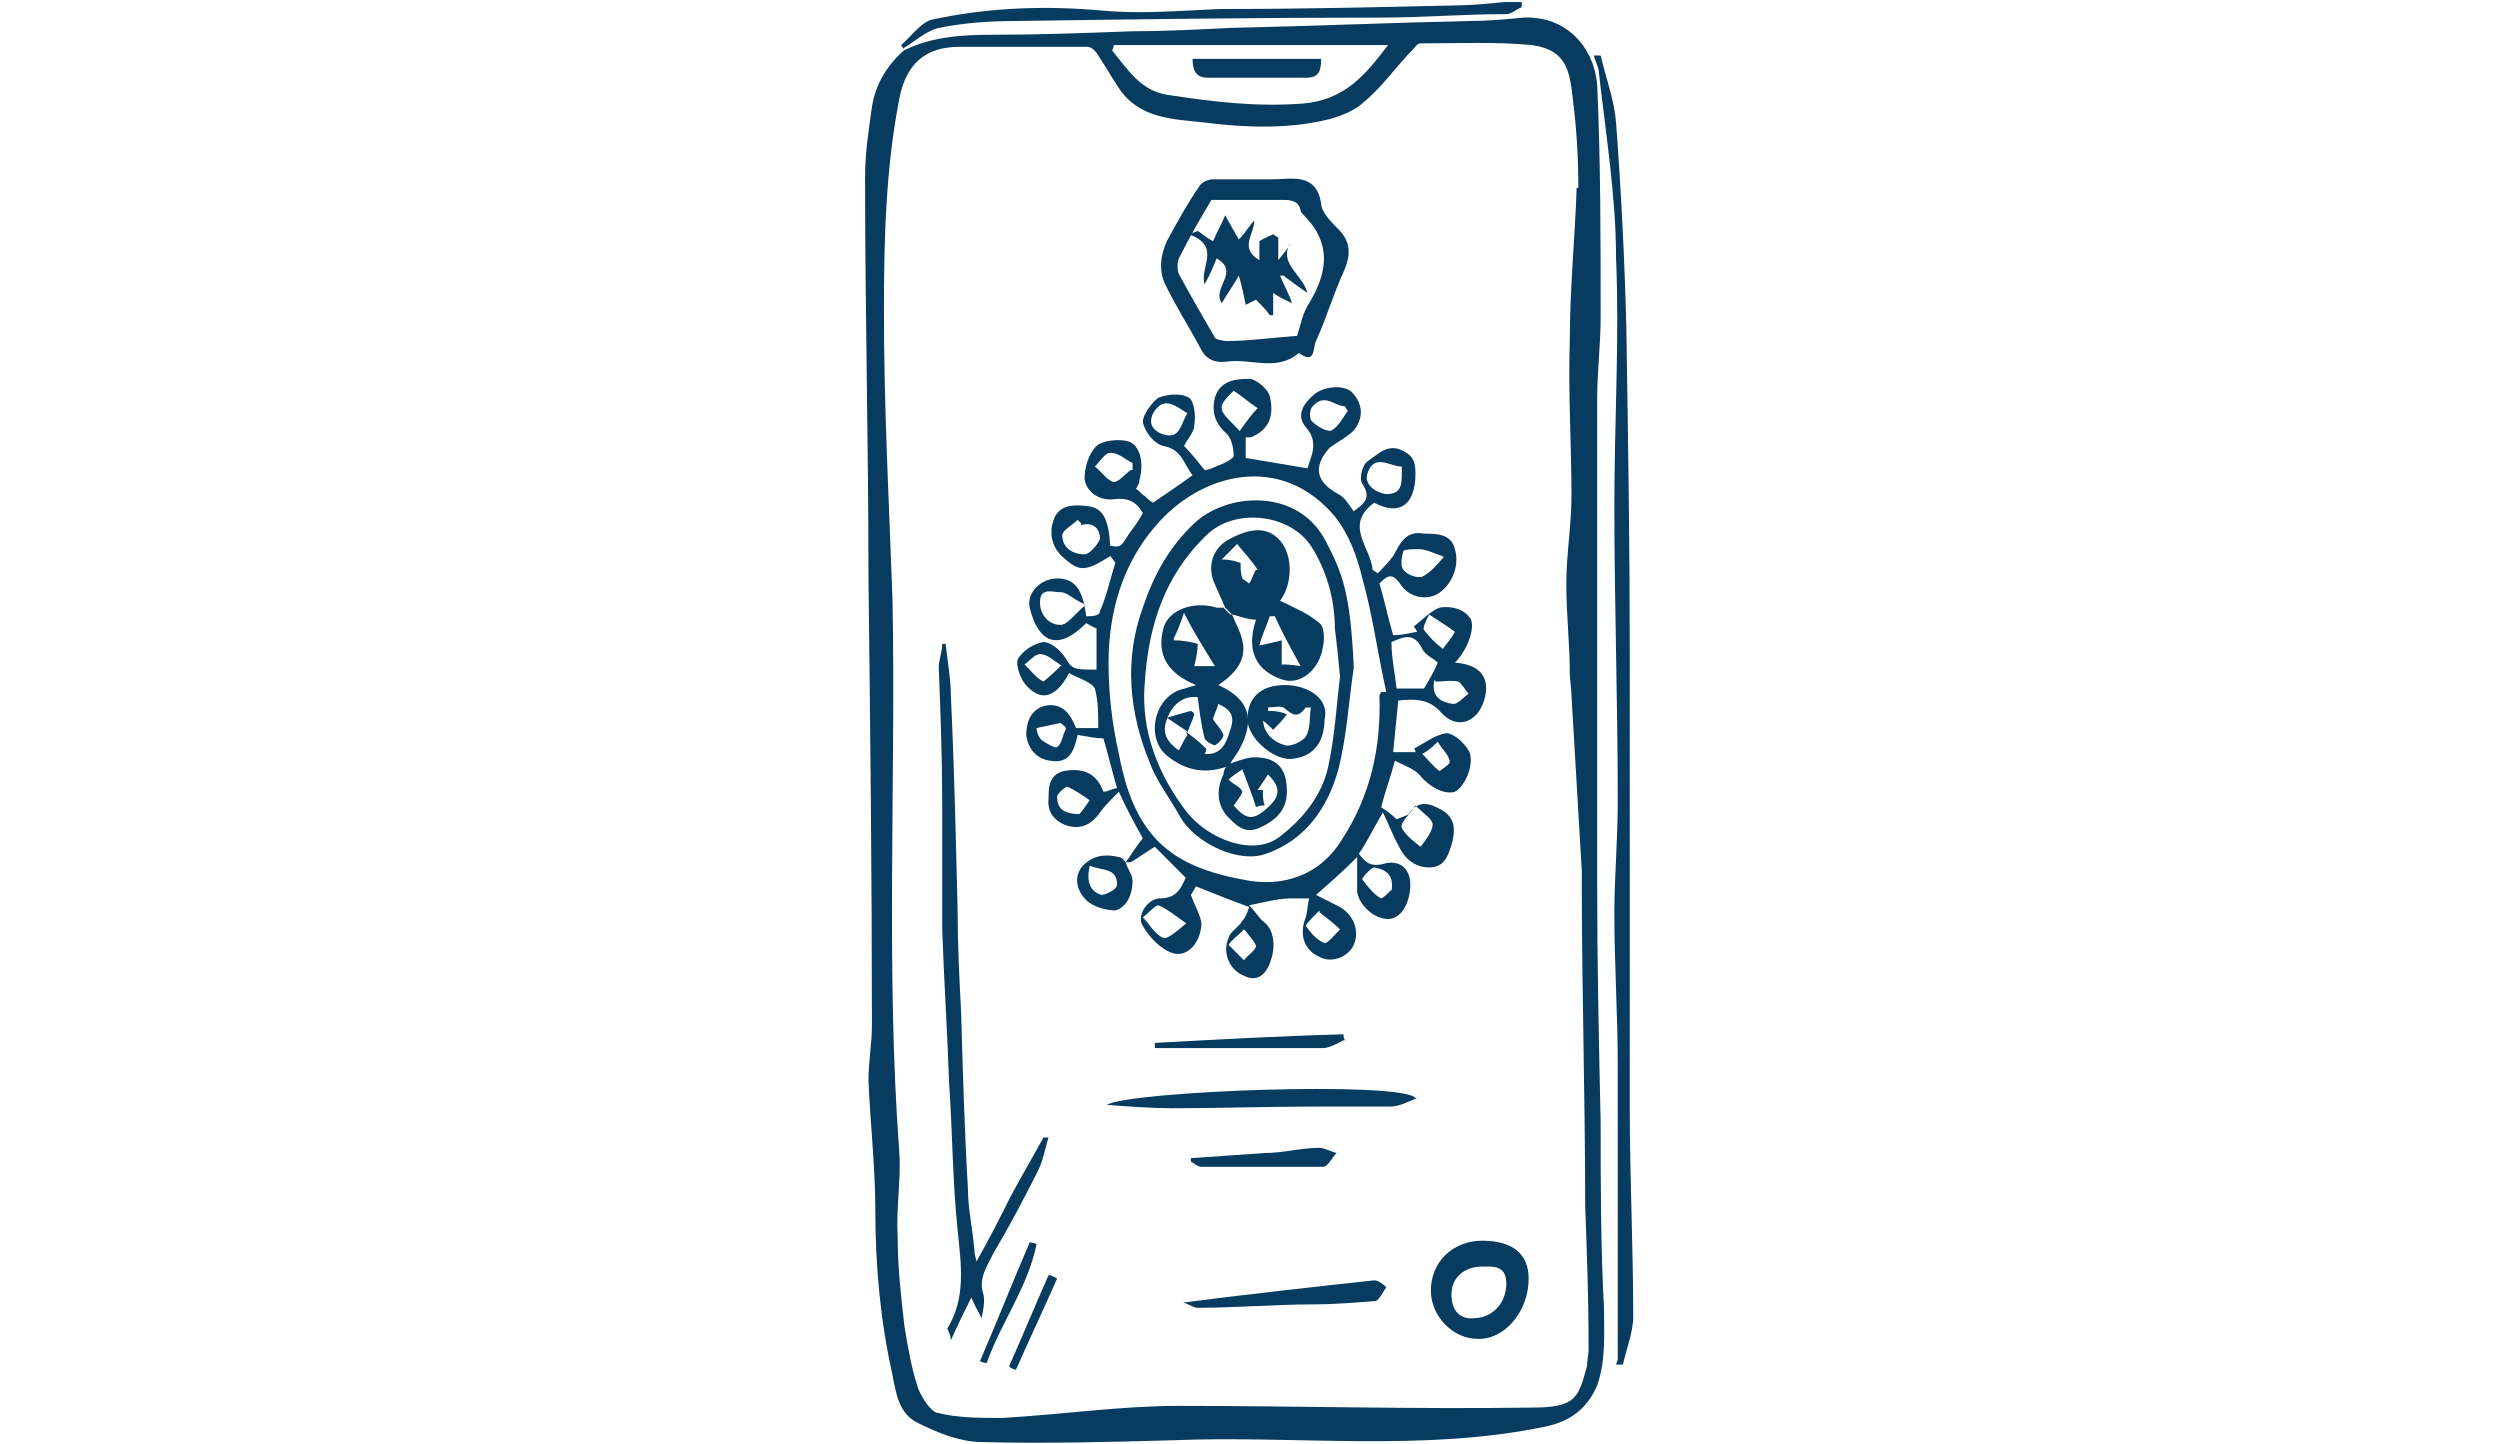 <?xml version="1.0" encoding="UTF-8"?>
<svg xmlns="http://www.w3.org/2000/svg" xmlns:xlink="http://www.w3.org/1999/xlink" width="161px" height="93px" viewBox="0 0 160 93" version="1.1">
<g id="surface1">
<path style=" stroke:none;fill-rule:nonzero;fill:rgb(2.745%,23.137%,37.255%);fill-opacity:1;" d="M 57.75 3.234 C 59.516 2.352 61.504 2.238 63.492 2.238 C 66.473 2.238 69.344 2.129 72.324 2.016 C 74.422 2.016 76.523 1.906 78.73 1.797 C 83.922 1.684 89 1.465 94.188 1.352 C 95.293 1.352 96.508 1.242 97.613 1.133 C 100.371 1.02 102.141 3.016 102.359 5.453 C 102.582 10.438 102.582 15.422 102.582 20.41 C 102.582 22.18 102.359 23.953 102.359 25.617 C 102.359 36.141 102.359 46.555 102.359 57.082 C 102.359 62.176 102.469 67.164 102.582 72.258 C 102.582 76.246 102.582 80.234 102.801 84.336 C 102.801 85.996 102.914 87.66 102.359 89.211 C 101.699 90.762 100.594 91.535 99.047 91.867 C 91.098 93.531 82.926 92.422 74.977 92.754 C 70.891 92.867 66.805 92.977 62.719 92.867 C 61.395 92.867 59.957 92.312 58.633 91.648 C 57.418 91.094 57.199 89.766 56.977 88.547 C 56.203 85.109 55.871 81.566 55.871 77.91 C 55.871 75.141 55.543 72.371 55.43 69.602 C 55.43 68.383 55.652 67.164 55.652 66.055 C 55.652 56.414 55.543 46.777 55.43 37.25 C 55.43 28.605 55.211 20.078 55.211 11.434 C 55.211 9.883 55.43 8.445 55.652 6.891 C 55.871 5.453 56.645 4.121 57.859 3.125 Z M 101.145 12.098 C 101.145 10.215 101.035 8.332 100.812 6.559 C 100.594 4.676 100.484 3.234 98.164 2.902 C 95.844 2.684 93.418 2.793 90.988 2.793 C 90.766 2.793 90.656 3.016 90.547 3.125 C 89.441 4.234 88.559 5.562 87.344 6.559 C 86.789 7.113 85.906 7.445 85.133 7.668 C 82.484 8.332 79.723 8.223 77.074 7.891 C 75.086 7.668 72.879 7.668 71.555 5.672 C 71.109 5.008 70.668 4.234 70.227 3.57 C 70.117 3.348 69.785 3.016 69.566 3.016 C 66.805 3.016 64.043 3.016 61.285 3.016 C 59.074 3.016 57.859 4.121 57.418 6.34 C 56.535 10.879 56.426 15.422 56.426 20.078 C 56.426 26.281 56.758 32.484 56.977 38.578 C 57.199 50.434 56.535 62.398 57.418 74.254 C 57.531 76.027 57.199 77.797 57.309 79.684 C 57.309 81.566 57.531 83.559 57.75 85.441 C 57.973 86.773 58.191 88.102 58.633 89.43 C 58.855 89.984 59.406 90.871 59.848 90.984 C 61.172 91.316 62.609 91.316 64.043 91.316 C 67.91 91.094 71.664 90.539 75.418 90.539 C 83.035 90.539 90.656 90.762 98.164 90.648 C 101.035 90.648 101.145 89.984 101.699 87.992 C 101.699 87.66 101.809 87.215 101.809 86.883 C 101.809 83.781 101.699 80.68 101.586 77.688 C 101.586 70.707 101.367 63.617 101.367 56.637 C 101.367 56.414 101.367 56.305 101.367 56.082 C 101.145 52.316 100.926 48.551 100.703 44.781 C 100.703 44.34 100.594 43.785 100.594 43.344 C 100.594 41.461 100.371 39.574 100.371 37.582 C 100.371 35.699 100.703 33.816 100.703 31.93 C 100.703 28.605 100.484 25.285 100.594 21.961 C 100.594 18.637 100.926 15.422 101.035 12.098 Z M 71.223 2.902 C 71.223 2.902 71.223 3.125 71.109 3.234 C 72.105 4.453 72.988 5.895 74.754 6.117 C 77.625 6.559 80.387 6.891 83.367 6.672 C 86.129 6.449 87.453 4.789 88.891 2.902 Z M 71.223 2.902 "/>
<path style=" stroke:none;fill-rule:nonzero;fill:rgb(2.745%,23.137%,37.255%);fill-opacity:1;" d="M 103.684 87.547 C 103.684 86.992 103.684 86.441 103.684 85.887 C 103.684 82.34 103.684 78.797 103.684 75.25 C 103.684 73.035 103.684 70.93 103.684 68.715 C 103.684 65.391 103.465 62.066 103.465 58.852 C 103.465 56.414 103.684 54.09 103.684 51.652 C 103.684 45.227 103.465 38.91 103.465 32.484 C 103.465 27.168 103.797 21.848 103.574 16.641 C 103.574 12.652 102.914 8.664 102.469 4.676 C 102.469 4.344 102.25 4.012 102.141 3.57 C 102.25 3.57 102.359 3.57 102.582 3.57 C 102.914 5.008 103.465 6.449 103.574 7.891 C 103.906 12.32 104.129 16.754 104.238 21.184 C 104.348 28.164 104.457 35.031 104.457 42.012 C 104.457 51.762 104.457 61.512 104.457 71.371 C 104.457 75.805 104.68 80.348 104.68 84.777 C 104.68 85.773 104.238 86.883 104.016 87.879 C 103.906 87.879 103.684 87.879 103.574 87.879 Z M 103.684 87.547 "/>
<path style=" stroke:none;fill-rule:nonzero;fill:rgb(2.745%,23.137%,37.255%);fill-opacity:1;" d="M 57.75 3.234 C 57.75 3.234 57.531 2.902 57.531 2.902 C 58.191 2.352 58.855 1.352 59.629 1.242 C 63.27 0.465 66.914 0.355 70.559 0.688 C 72.988 0.91 75.527 0.688 78.066 0.578 C 78.289 0.578 78.398 0.578 78.621 0.578 C 83.367 0.578 88.227 0.465 92.973 0.355 C 94.078 0.355 95.293 0.246 96.398 0.133 C 96.73 0.133 97.059 0.133 97.5 0.133 C 97.5 0.246 97.5 0.355 97.5 0.465 C 97.172 0.578 96.84 0.91 96.508 0.91 C 93.746 0.91 91.098 1.133 88.336 1.133 C 80.496 1.133 72.656 1.242 64.926 1.352 C 63.27 1.352 61.613 1.465 59.957 1.797 C 59.074 2.016 58.414 2.684 57.641 3.125 Z M 57.75 3.234 "/>
<path style=" stroke:none;fill-rule:nonzero;fill:rgb(2.745%,23.137%,37.255%);fill-opacity:1;" d="M 71.996 55.531 C 72.324 55.086 72.656 54.531 73.098 53.977 C 72.656 53.203 72.105 52.207 71.555 50.988 C 71.109 51.43 70.668 51.875 70.34 52.316 C 69.895 52.98 69.234 53.426 68.352 53.203 C 67.469 52.98 66.914 52.316 67.027 51.43 C 67.027 50.766 67.027 49.879 68.02 49.656 C 69.234 49.438 70.117 49.77 70.559 50.988 C 70.891 50.988 71.109 50.766 71.441 50.766 C 71.109 49.656 70.891 48.66 70.559 47.551 C 70.117 47.551 69.566 47.441 68.902 47.332 C 68.684 48.219 68.461 49.215 67.137 48.992 C 66.254 48.883 65.699 48.219 65.59 47.332 C 65.59 46.445 65.922 45.668 66.805 45.449 C 67.91 45.227 68.461 46 68.793 46.887 L 70.227 46.887 C 70.227 46 70.227 45.113 70.008 44.34 C 69.785 43.895 68.902 43.676 68.352 43.344 C 67.469 45.004 66.473 45.227 65.48 44.008 C 65.148 43.562 64.926 42.789 65.039 42.457 C 65.371 41.902 66.031 41.461 66.695 41.348 C 67.137 41.348 67.688 41.793 68.02 42.234 C 68.57 43.121 68.57 43.121 70.117 43.121 L 70.117 40.461 C 70.008 40.461 69.676 40.242 69.453 40.129 C 67.578 42.012 66.363 41.348 65.812 39.133 C 65.59 38.137 66.582 37.25 67.578 37.25 C 68.684 37.25 69.234 37.914 69.453 39.688 C 69.785 39.688 70.34 39.688 70.34 39.355 C 70.781 38.355 71 37.25 71.332 36.25 C 71.332 36.25 71.109 35.918 71 35.809 C 69.453 36.805 69.012 36.805 68.129 36.031 C 67.246 35.367 67.027 34.367 67.355 33.48 C 67.688 32.484 68.684 32.484 69.566 32.598 C 70.559 32.707 70.891 33.48 71 35.145 C 71.664 35.254 71.664 35.254 72.215 34.367 C 72.547 33.926 72.879 33.48 73.098 33.039 C 72.656 32.262 72.105 32.043 71.223 32.152 C 70.34 32.262 69.453 31.711 69.344 30.824 C 69.344 30.16 69.566 29.273 70.117 28.719 C 70.449 28.387 71.441 28.273 71.996 28.387 C 72.879 28.496 73.211 29.715 72.879 30.934 C 72.879 31.156 72.766 31.266 72.656 31.488 C 72.879 31.598 72.988 31.82 73.211 31.93 C 73.43 32.152 73.539 32.262 73.762 32.375 C 74.535 31.82 75.418 31.266 76.301 30.602 C 75.75 29.938 75.637 28.941 74.422 28.719 C 73.871 28.605 73.211 27.832 73.098 27.168 C 73.098 26.723 73.652 25.949 74.094 25.617 C 74.645 25.395 75.527 25.285 76.078 25.617 C 76.41 25.836 76.523 26.836 76.41 27.387 C 76.41 27.832 75.969 28.273 75.75 28.719 C 76.191 29.16 76.633 29.715 77.074 30.27 C 77.406 30.27 77.738 30.047 78.066 29.938 C 78.398 29.824 78.949 29.492 78.949 29.383 C 78.949 28.941 78.84 28.273 78.508 27.941 C 77.738 27.277 77.516 26.504 77.738 25.617 C 78.066 24.508 79.062 24.398 79.945 24.398 C 80.387 24.398 81.16 25.062 81.27 25.504 C 81.602 26.836 81.16 27.723 80.055 28.164 C 80.055 28.164 79.836 28.164 79.723 28.164 L 79.723 29.492 C 81.051 29.715 82.375 29.938 83.699 30.16 C 83.922 29.383 84.473 28.496 83.59 27.5 C 82.926 26.723 83.477 25.949 84.141 25.395 C 84.805 24.84 86.238 24.73 86.68 25.395 C 87.344 26.168 87.234 27.055 86.68 27.723 C 86.238 28.164 85.578 28.496 85.133 28.828 C 84.031 30.047 84.25 31.043 85.688 31.82 C 86.129 32.043 86.348 32.484 86.68 32.93 C 87.234 32.484 87.895 32.152 87.234 31.156 C 87.012 30.824 87.234 29.938 87.562 29.715 C 88.227 29.273 88.891 28.496 89.883 29.051 C 90.547 29.383 90.656 29.824 90.656 30.492 C 90.656 32.484 89.66 33.262 88.004 32.375 C 86.02 33.816 87.785 35.254 87.895 36.695 L 88.227 36.918 C 88.559 36.586 88.891 36.25 89.219 35.809 C 89.66 35.031 89.992 34.148 91.207 34.367 C 91.98 34.367 92.973 34.367 93.195 35.367 C 93.527 36.473 92.973 37.691 92.09 38.246 C 91.316 38.688 90.215 38.469 89.66 37.582 C 89.109 36.805 88.777 37.137 88.336 37.582 C 88.668 38.688 88.891 39.797 89.219 40.906 C 89.773 40.906 90.215 40.793 90.766 40.684 C 90.766 40.684 90.656 40.461 90.547 40.352 C 91.098 39.906 91.648 39.355 92.203 39.133 C 92.754 39.023 93.637 39.133 94.078 39.688 C 94.629 40.129 94.078 41.793 93.195 42.676 C 94.852 42.789 95.516 43.676 95.074 45.113 C 94.629 46.555 93.305 47 92.312 45.891 C 91.539 45.004 90.656 45.004 89.551 45.113 C 89.441 46.223 89.332 47.219 89.219 48.438 L 90.656 48.438 C 90.656 48.438 90.656 48.219 90.547 48.219 C 91.207 47.887 91.871 47.332 92.645 47.219 C 93.086 47.219 93.746 47.773 94.078 48.328 C 94.52 49.105 93.859 50.656 93.195 50.988 C 92.531 51.207 91.539 50.656 90.988 49.988 C 90.656 49.547 89.992 49.324 89.332 48.992 C 89 50.211 88.668 51.098 88.445 51.984 C 88.777 52.207 89.109 52.426 89.441 52.758 C 89.66 52.648 90.105 52.539 90.215 52.426 C 90.875 51.43 91.648 51.762 92.422 52.207 C 93.305 52.758 93.195 53.645 92.973 54.422 C 92.754 55.086 92.531 55.863 91.539 55.863 C 90.547 55.863 89.883 55.195 89.551 54.422 C 89.219 53.867 89 53.203 88.559 52.316 C 87.895 53.426 87.562 54.199 87.012 54.977 C 87.344 55.418 87.676 55.863 88.559 55.641 C 89.66 55.309 90.324 55.973 90.324 56.969 C 90.324 58.078 89.773 59.184 88.891 59.184 C 88.004 59.184 87.012 58.301 86.902 57.414 C 86.902 56.75 86.902 56.082 86.902 55.195 C 85.906 56.195 85.133 56.859 84.25 57.633 C 84.691 57.855 85.133 58.078 85.578 58.301 C 86.57 58.742 87.121 59.852 86.68 60.848 C 86.348 61.621 85.246 62.066 84.473 61.621 C 83.477 61.18 83.148 60.184 83.59 59.074 C 83.699 58.742 83.699 58.301 83.809 57.855 C 83.477 57.855 83.035 57.855 82.707 57.855 C 81.82 57.855 81.051 58.078 79.945 58.301 C 80.387 58.742 80.605 59.184 80.938 59.406 C 81.602 59.961 81.711 61.18 81.16 62.289 C 80.828 62.953 80.277 63.176 79.613 62.84 C 78.73 62.508 78.18 61.402 78.621 60.402 C 78.73 59.961 79.281 59.738 79.504 59.297 C 79.723 59.074 79.836 58.742 79.945 58.41 C 78.73 57.969 77.625 57.523 76.523 57.082 C 76.41 57.301 76.191 57.633 76.191 57.633 C 76.523 58.52 76.965 59.184 76.852 59.738 C 76.742 60.625 76.078 61.621 75.086 61.402 C 74.312 61.18 73.539 60.402 73.098 59.629 C 72.656 58.965 73.43 57.855 74.203 57.855 C 75.195 57.855 75.527 57.301 75.859 56.527 C 75.195 55.863 74.535 55.195 73.871 54.531 C 73.32 54.863 72.879 55.195 72.324 55.531 Z M 88.445 44.562 C 88.445 44.562 88.668 44.562 88.777 44.562 C 88.227 42.125 87.895 39.574 87.234 37.25 C 86.902 35.809 86.348 34.367 85.465 33.262 C 82.043 29.16 76.852 30.379 73.871 33.926 C 71.773 36.363 70.891 39.465 70.891 42.676 C 70.891 44.672 71.109 46.555 71.555 48.551 C 72.105 51.43 73.098 54.09 75.969 55.531 C 77.074 56.082 78.289 56.414 79.504 56.637 C 82.043 57.191 84.473 56.414 85.906 54.09 C 87.785 51.207 88.445 48.105 88.336 44.781 Z M 89.441 44.34 L 91.207 44.34 C 91.539 43.785 91.871 43.23 92.09 42.676 C 91.762 42.344 91.316 42.234 91.098 41.793 C 90.547 40.684 89.883 41.016 89.109 41.348 C 89.109 42.344 89.332 43.344 89.441 44.34 Z M 79.281 27.832 C 79.836 27.055 80.164 26.613 80.496 26.281 C 79.945 25.949 79.504 25.504 78.949 25.172 C 78.949 25.172 78.066 25.949 78.18 26.281 C 78.18 26.723 78.84 27.168 79.395 27.832 Z M 69.344 38.91 C 68.57 38.578 68.238 38.137 67.797 38.137 C 67.246 38.137 66.473 37.805 66.473 38.801 C 66.473 39.574 67.027 40.242 67.797 40.242 C 68.238 40.242 68.684 39.574 69.344 39.023 Z M 92.645 35.918 C 91.762 35.586 91.316 35.367 90.875 35.367 C 90.547 35.367 89.992 35.367 89.883 35.477 C 89.773 35.809 89.66 36.473 89.883 36.695 C 90.105 37.027 90.766 37.25 91.098 37.137 C 91.539 36.918 91.98 36.473 92.531 35.809 Z M 69.125 33.703 L 68.902 33.48 C 68.57 33.816 67.91 34.148 67.91 34.48 C 67.91 35.254 68.57 35.699 69.344 35.699 C 69.676 35.699 70.227 35.031 70.34 34.699 C 70.34 34.035 69.895 33.594 69.125 33.816 Z M 75.969 59.52 C 75.195 58.965 74.645 58.52 74.094 58.301 C 73.871 58.301 73.43 58.852 73.098 59.074 C 73.539 59.52 73.871 60.184 74.422 60.402 C 74.645 60.516 75.309 59.961 75.969 59.406 Z M 86.348 26.504 C 86.348 26.504 86.129 26.281 86.129 26.168 C 85.465 26.168 84.805 25.285 84.031 26.168 C 83.809 26.391 83.809 27.055 84.031 27.168 C 84.363 27.5 85.023 27.832 85.246 27.723 C 85.688 27.5 86.02 26.836 86.348 26.391 Z M 89.773 30.047 C 89 30.047 88.004 29.16 87.562 30.492 C 87.344 31.156 88.004 31.711 88.777 31.82 C 89.883 31.82 89.773 31.043 89.773 30.047 Z M 90.656 51.875 C 90.215 52.539 89.66 52.98 89.773 53.312 C 89.992 53.758 90.547 54.199 90.988 54.531 C 91.316 54.09 91.762 53.535 91.762 53.094 C 91.762 52.758 91.207 52.426 90.656 51.875 Z M 72.438 30.27 C 72.438 30.16 72.438 29.938 72.438 29.824 C 71.996 29.605 71.555 29.16 71 29.16 C 70.668 29.16 70.34 29.715 70.008 30.047 C 70.449 30.379 70.781 30.934 71.223 31.043 C 71.555 31.043 71.996 30.492 72.324 30.27 Z M 89.109 57.414 C 89.332 56.195 88.559 55.973 88.004 55.863 C 87.785 55.863 87.121 56.637 87.234 56.637 C 87.562 57.082 88.004 57.633 88.445 57.855 C 88.559 57.855 89 57.414 89.109 57.301 Z M 75.969 26.613 C 75.086 26.059 74.422 25.504 73.762 26.613 C 73.43 27.277 73.762 27.723 74.312 27.941 C 75.527 28.387 75.527 27.277 75.969 26.613 Z M 69.012 52.426 C 69.125 52.316 69.453 51.875 69.676 51.539 C 69.234 51.207 68.684 50.875 68.238 50.656 C 68.129 50.656 67.578 51.098 67.578 51.32 C 67.578 51.984 67.91 52.426 69.012 52.426 Z M 84.473 58.633 C 84.031 59.074 83.59 59.52 83.59 59.629 C 83.922 60.07 84.25 60.516 84.805 60.738 C 85.023 60.738 85.465 60.184 85.797 59.852 C 85.465 59.52 85.023 59.184 84.473 58.742 Z M 91.539 39.574 C 91.316 40.02 91.098 40.461 91.207 40.574 C 91.539 41.016 91.98 41.461 92.422 41.793 C 92.645 41.461 92.973 41.125 93.195 40.684 C 92.754 40.352 92.203 40.02 91.539 39.574 Z M 91.871 43.785 C 91.648 44.895 92.312 45.227 93.086 45.336 C 93.418 45.336 93.746 44.895 94.078 44.672 C 93.859 44.449 93.637 44.008 93.418 43.895 C 92.973 43.785 92.422 43.895 91.98 43.895 Z M 67.91 42.898 C 67.246 42.457 66.914 42.125 66.473 42.125 C 66.141 42.125 65.812 42.566 65.48 42.789 C 65.922 43.23 66.254 43.676 66.695 43.895 C 66.695 43.895 67.246 43.453 67.797 42.898 Z M 92.09 47.773 C 91.648 48.219 91.316 48.438 91.098 48.551 C 91.43 48.883 91.762 49.324 92.203 49.656 C 92.203 49.656 92.863 49.215 92.863 49.105 C 92.863 48.66 92.422 48.328 92.09 47.773 Z M 68.129 46.887 C 68.129 46.777 67.91 46.668 67.797 46.555 C 67.246 46.668 66.805 46.777 66.254 46.887 C 66.254 47.109 66.363 47.441 66.582 47.664 C 66.914 47.887 67.469 48.219 67.578 48.105 C 67.91 47.887 67.91 47.332 68.129 47 Z M 79.613 59.852 C 79.172 60.293 78.84 60.516 78.621 60.848 C 78.949 61.18 79.281 61.512 79.613 61.844 C 79.836 61.512 80.277 61.289 80.387 60.957 C 80.387 60.738 80.055 60.402 79.723 59.961 Z M 79.613 59.852 "/>
<path style=" stroke:none;fill-rule:nonzero;fill:rgb(2.745%,23.137%,37.255%);fill-opacity:1;" d="M 62.387 81.234 C 63.27 79.684 63.934 78.352 64.598 77.023 C 65.258 75.805 66.031 74.477 66.695 73.258 C 66.695 73.258 66.914 73.258 67.027 73.258 C 66.805 73.922 66.695 74.695 66.363 75.359 C 65.48 77.133 64.484 79.016 63.492 80.68 C 63.051 81.566 62.5 82.34 62.828 83.34 C 62.941 83.781 62.828 84.336 62.719 84.891 C 62.5 84.445 62.277 84.113 62.055 83.559 C 61.613 84.445 61.172 85.332 60.73 86.328 C 60.73 85.887 60.512 85.664 60.512 85.555 C 61.727 83.559 61.395 81.453 61.172 79.238 C 60.844 76.137 60.844 72.922 60.621 69.711 C 60.512 66.387 60.289 63.176 60.18 59.852 C 60.18 57.191 60.18 54.422 60.18 51.762 C 60.18 48.883 60.07 45.891 59.957 43.012 C 59.957 42.457 60.18 42.012 60.18 41.461 C 60.18 41.461 60.398 41.461 60.398 41.461 C 60.512 42.566 60.73 43.676 60.73 44.672 C 60.953 49.324 61.062 54.09 61.172 58.742 C 61.172 60.848 61.285 63.062 61.395 65.168 C 61.504 68.934 61.613 72.812 61.836 76.578 C 61.836 77.91 62.168 79.238 62.277 80.789 Z M 62.387 81.234 "/>
<path style=" stroke:none;fill-rule:nonzero;fill:rgb(2.745%,23.137%,37.255%);fill-opacity:1;" d="M 80.496 11.547 C 80.828 11.547 81.16 11.547 81.492 11.547 C 82.707 11.547 84.25 11.102 84.582 13.098 C 84.582 13.652 85.246 14.316 85.688 14.758 C 86.57 15.645 86.461 16.531 86.02 17.527 C 85.355 18.969 84.914 20.52 84.25 21.961 C 84.031 22.402 84.25 23.512 83.148 22.734 C 81.711 23.953 80.055 23.066 78.508 23.289 C 77.625 23.398 77.074 23.066 76.742 22.293 C 76.078 21.074 75.309 19.855 74.645 18.523 C 74.094 17.527 74.203 16.531 74.645 15.535 C 75.309 14.316 75.969 13.098 76.742 11.988 C 76.852 11.766 77.293 11.547 77.625 11.547 C 78.621 11.547 79.613 11.547 80.496 11.547 Z M 83.035 21.629 C 83.258 20.961 83.367 20.188 83.809 19.523 C 85.023 17.527 85.246 15.645 83.477 13.871 C 83.477 13.871 83.258 13.652 83.258 13.539 C 83.148 12.984 82.707 12.875 82.152 12.875 C 80.719 12.875 79.172 12.875 77.516 12.875 C 76.852 13.984 76.078 15.312 75.418 16.641 C 75.309 16.863 75.309 17.418 75.418 17.641 C 76.191 19.078 76.965 20.41 77.738 21.738 C 77.738 21.848 78.289 21.961 78.508 21.961 C 79.945 21.961 81.492 21.738 83.035 21.629 Z M 83.035 21.629 "/>
<path style=" stroke:none;fill-rule:nonzero;fill:rgb(2.745%,23.137%,37.255%);fill-opacity:1;" d="M 94.961 79.902 C 96.949 79.902 97.945 80.789 97.945 82.34 C 97.945 84.555 96.285 86.328 94.629 86.219 C 93.086 86.219 91.648 84.777 91.648 83.117 C 91.648 81.234 93.086 79.902 94.961 79.902 Z M 94.41 84.891 C 95.625 84.891 96.508 83.891 96.508 82.672 C 96.508 81.453 95.625 81.566 94.961 81.566 C 93.746 81.566 92.973 82.34 92.973 83.34 C 92.973 84.445 93.527 85 94.52 84.891 Z M 94.41 84.891 "/>
<path style=" stroke:none;fill-rule:nonzero;fill:rgb(2.745%,23.137%,37.255%);fill-opacity:1;" d="M 90.766 70.707 C 90.215 70.93 89.66 71.262 89 71.262 C 87.453 71.262 85.906 71.262 84.25 71.262 C 81.16 71.262 78.066 71.371 74.977 71.371 C 73.652 71.371 72.215 71.262 70.781 71.152 C 72.215 70.266 89.66 69.602 90.656 70.707 Z M 90.766 70.707 "/>
<path style=" stroke:none;fill-rule:nonzero;fill:rgb(2.745%,23.137%,37.255%);fill-opacity:1;" d="M 75.637 83.891 C 79.945 83.34 83.922 82.895 88.004 82.453 C 88.227 82.453 88.559 82.672 88.777 82.895 C 88.559 83.227 88.336 83.672 88.117 83.781 C 86.789 83.891 85.355 84.004 84.031 84.004 C 81.602 84.004 79.062 84.223 76.633 84.223 C 76.41 84.223 76.301 84.113 75.75 83.891 Z M 75.637 83.891 "/>
<path style=" stroke:none;fill-rule:nonzero;fill:rgb(2.745%,23.137%,37.255%);fill-opacity:1;" d="M 76.191 74.586 C 77.738 74.477 79.395 74.363 80.938 74.254 C 82.152 74.254 83.258 73.922 84.473 73.922 C 84.805 73.922 85.133 74.141 85.578 74.254 C 85.246 74.586 85.023 75.141 84.691 75.141 C 82.043 75.141 79.504 75.141 76.852 75.141 C 76.633 75.141 76.41 74.918 76.191 74.809 Z M 76.191 74.586 "/>
<path style=" stroke:none;fill-rule:nonzero;fill:rgb(2.745%,23.137%,37.255%);fill-opacity:1;" d="M 86.129 66.941 C 85.688 67.164 85.133 67.496 84.691 67.496 C 81.27 67.496 77.848 67.496 74.312 67.496 C 74.203 67.496 73.98 67.496 73.871 67.496 C 73.871 67.496 73.871 67.273 73.871 67.164 C 77.957 66.941 81.934 66.719 86.02 66.609 C 86.02 66.719 86.02 66.832 86.129 67.051 Z M 86.129 66.941 "/>
<path style=" stroke:none;fill-rule:nonzero;fill:rgb(2.745%,23.137%,37.255%);fill-opacity:1;" d="M 71.996 55.531 C 72.105 55.973 72.438 56.305 72.438 56.75 C 72.438 57.523 72.105 58.41 71.332 58.633 C 70.781 58.633 69.895 58.41 69.453 57.969 C 68.902 57.414 68.57 56.527 69.234 55.75 C 69.895 55.086 70.668 54.977 71.555 55.195 C 71.773 55.195 71.883 55.418 71.996 55.531 Z M 69.676 55.75 C 69.453 56.75 69.676 57.414 70.449 57.633 C 70.668 57.633 71.441 57.301 71.441 56.969 C 71.441 55.863 70.449 56.082 69.676 55.75 Z M 69.676 55.75 "/>
<path style=" stroke:none;fill-rule:nonzero;fill:rgb(2.745%,23.137%,37.255%);fill-opacity:1;" d="M 66.254 80.125 C 65.699 82.895 63.934 85.223 63.051 87.77 C 62.941 87.77 62.828 87.77 62.609 87.66 C 63.715 85.109 64.707 82.562 65.812 80.016 C 65.922 80.016 66.031 80.016 66.254 80.125 Z M 66.254 80.125 "/>
<path style=" stroke:none;fill-rule:nonzero;fill:rgb(2.745%,23.137%,37.255%);fill-opacity:1;" d="M 67.578 82.34 C 66.695 84.336 65.812 86.219 64.926 88.211 C 64.816 88.211 64.598 88.102 64.484 87.992 C 65.371 85.996 66.141 84.113 67.027 82.121 C 67.246 82.121 67.355 82.23 67.578 82.34 Z M 67.578 82.34 "/>
<path style=" stroke:none;fill-rule:nonzero;fill:rgb(2.745%,23.137%,37.255%);fill-opacity:1;" d="M 76.301 3.789 L 84.582 3.789 C 84.582 4.676 84.363 5.008 83.59 5.008 C 81.492 5.008 79.395 5.008 77.293 5.008 C 76.633 5.008 76.301 4.676 76.301 3.789 Z M 76.301 3.789 "/>
<path style=" stroke:none;fill-rule:nonzero;fill:rgb(2.745%,23.137%,37.255%);fill-opacity:1;" d="M 86.68 43.012 C 86.348 45.227 86.238 47.441 85.688 49.547 C 85.023 51.984 83.59 54.09 81.051 54.977 C 79.281 55.641 76.523 54.312 75.527 52.648 C 74.867 51.43 73.98 50.324 73.539 49.105 C 72.215 45.891 71.883 42.457 73.098 39.133 C 73.762 37.137 74.754 35.254 76.41 33.703 C 78.508 31.711 83.148 31.379 84.914 34.922 C 86.02 37.027 86.461 38.355 86.68 42.898 Z M 85.797 43.562 C 85.688 42.344 85.578 41.348 85.465 40.461 C 85.465 38.578 84.914 36.695 83.922 35.145 C 82.484 33.039 78.949 32.707 77.184 34.48 C 74.422 37.137 73.43 40.461 73.211 44.117 C 72.988 47.109 74.094 49.879 75.859 52.207 C 77.293 54.09 80.277 55.195 81.934 53.867 C 83.367 52.758 84.582 51.32 85.023 49.438 C 85.465 47.441 85.578 45.336 85.797 43.562 Z M 85.797 43.562 "/>
<path style=" stroke:none;fill-rule:nonzero;fill:rgb(2.745%,23.137%,37.255%);fill-opacity:1;" d="M 81.82 15.312 C 81.82 15.645 81.82 16.09 81.82 16.754 C 82.262 16.199 82.484 15.977 82.594 15.645 C 81.82 16.973 83.367 17.641 83.699 18.859 C 83.035 18.414 82.594 18.082 82.152 17.75 C 82.152 17.75 82.043 17.75 81.934 17.75 C 82.152 18.305 82.484 18.859 82.707 19.523 C 82.262 19.301 81.934 19.191 81.492 18.859 L 81.492 20.297 C 81.492 20.297 81.379 20.297 81.27 20.297 C 81.051 19.965 80.719 19.633 80.387 19.301 C 80.164 19.41 79.945 19.523 79.723 19.633 C 79.613 19.078 79.504 18.523 79.281 17.75 C 78.84 18.523 78.508 18.969 78.18 19.523 C 77.516 18.523 79.395 17.527 77.848 16.641 C 77.625 17.195 77.406 17.75 77.074 18.305 C 76.742 17.195 78.18 15.867 76.078 15.09 L 76.633 14.871 C 76.965 15.09 77.184 15.312 77.625 15.535 C 77.848 14.98 78.18 14.426 78.398 13.871 C 78.73 14.426 78.949 14.871 79.281 15.422 C 79.723 14.98 79.945 14.535 80.277 14.203 C 80.277 15.09 79.281 15.977 80.605 16.754 L 80.605 15.535 C 80.938 15.312 81.27 15.203 81.492 15.09 Z M 81.82 15.312 "/>
<path style=" stroke:none;fill-rule:nonzero;fill:rgb(2.745%,23.137%,37.255%);fill-opacity:1;" d="M 78.84 39.574 C 79.062 40.129 79.395 40.684 79.504 41.238 C 79.836 42.566 78.949 43.453 77.957 44.117 C 79.945 45.004 80.387 46.332 79.281 48.328 C 79.062 48.66 78.84 48.992 78.621 49.324 C 77.184 49.879 75.859 49.656 74.645 48.66 C 73.32 47.551 73.762 45.113 75.418 44.449 C 75.75 44.34 76.191 44.23 76.523 44.117 C 74.645 43.344 73.98 42.125 74.422 40.461 C 74.754 39.242 76.41 38.688 77.848 39.133 C 77.957 39.133 78.18 39.133 78.289 39.133 C 78.398 39.242 78.621 39.465 78.73 39.574 Z M 75.859 47.109 C 76.301 47.441 76.742 47.773 77.184 48.219 C 77.184 48.219 77.184 48.438 77.074 48.551 C 78.18 48.66 78.508 47.773 78.73 47 C 79.062 46.113 78.73 45.668 77.957 45.336 C 77.848 45.781 77.625 46.113 77.625 46.332 C 77.848 46.668 78.18 47 78.289 47.332 C 78.289 47.551 77.957 47.887 77.738 47.996 C 77.625 47.996 77.184 47.773 77.074 47.551 C 76.852 46.668 76.742 45.781 76.633 44.895 C 75.75 44.781 74.977 45.336 74.645 46.332 C 74.312 47.219 74.645 47.773 75.418 48.328 C 75.637 47.887 75.75 47.664 75.969 47.332 Z M 75.086 41.238 C 75.75 41.238 76.191 41.348 76.633 41.461 C 76.633 41.902 76.523 42.457 76.41 42.898 C 76.852 42.898 77.293 42.898 77.738 42.898 C 77.074 41.793 76.41 40.793 75.75 39.465 C 75.527 40.129 75.309 40.684 75.086 41.125 Z M 75.086 41.238 "/>
<path style=" stroke:none;fill-rule:nonzero;fill:rgb(2.745%,23.137%,37.255%);fill-opacity:1;" d="M 78.84 39.574 C 78.73 39.465 78.508 39.242 78.398 39.133 C 78.18 38.578 77.848 37.914 77.625 37.359 C 77.293 36.363 77.625 35.367 78.508 34.812 C 80.055 33.926 81.16 33.926 81.934 34.812 C 82.816 35.809 82.707 37.691 81.934 38.688 C 82.816 39.133 83.699 39.465 84.473 40.129 C 84.805 40.352 84.805 41.238 84.691 41.68 C 84.473 43.121 83.258 44.117 82.152 43.785 C 80.387 43.23 79.723 41.902 80.387 39.906 C 79.836 39.906 79.395 39.688 78.84 39.574 Z M 81.82 42.789 C 82.152 42.789 82.707 42.789 83.258 42.898 C 82.594 41.68 82.043 40.684 81.602 39.688 C 81.492 39.688 81.379 39.688 81.27 39.688 C 81.051 40.352 80.719 41.016 80.605 41.57 C 81.16 41.461 81.602 41.348 82.043 41.238 C 82.043 41.68 82.043 42.234 82.043 42.789 Z M 80.496 36.695 C 80.055 36.031 79.613 35.586 79.172 35.031 C 78.949 35.254 78.621 35.586 78.18 36.031 C 78.73 36.031 79.062 36.141 79.395 36.25 C 79.395 36.695 79.395 36.918 79.504 37.25 C 79.613 37.359 79.836 37.469 79.945 37.582 C 80.164 37.25 80.277 36.805 80.387 36.695 Z M 80.496 36.695 "/>
<path style=" stroke:none;fill-rule:nonzero;fill:rgb(2.745%,23.137%,37.255%);fill-opacity:1;" d="M 84.805 46.223 C 84.805 47.887 84.031 48.77 82.594 48.883 C 81.379 48.883 79.836 47.441 79.836 46.332 C 79.836 44.895 80.719 44.117 82.262 44.117 C 83.59 44.117 85.133 44.895 84.805 46.332 Z M 80.828 46.223 C 80.828 47.219 81.492 47.773 82.262 47.996 C 82.594 48.105 83.367 47.773 83.59 47.441 C 83.922 46.887 83.809 46.223 83.922 45.559 C 83.922 45.559 83.699 45.559 83.59 45.559 C 83.035 46.332 82.707 46 82.152 45.559 C 81.934 45.449 81.492 45.559 81.16 45.559 C 81.16 45.559 81.16 45.781 81.16 45.781 C 81.492 45.781 81.82 45.781 82.375 46 C 82.043 46.445 81.82 46.668 81.492 47 C 81.27 46.777 81.051 46.555 80.719 46.332 Z M 80.828 46.223 "/>
<path style=" stroke:none;fill-rule:nonzero;fill:rgb(2.745%,23.137%,37.255%);fill-opacity:1;" d="M 78.508 49.215 C 79.062 49.105 79.723 48.77 80.277 48.77 C 81.711 48.77 82.375 49.438 82.375 50.988 C 82.375 52.207 81.602 52.871 80.605 53.312 C 79.613 53.758 79.062 53.094 78.508 52.539 C 77.848 51.762 77.848 50.766 78.289 49.879 C 78.289 49.656 78.398 49.438 78.508 49.324 Z M 78.949 51.875 C 79.723 52.758 80.164 52.871 81.051 52.094 C 81.934 51.32 82.043 50.766 81.16 49.879 C 80.938 50.211 80.719 50.543 80.496 50.875 C 80.496 50.875 80.719 50.875 80.828 50.875 C 80.828 51.207 80.828 51.539 80.938 51.875 C 80.719 51.875 80.605 51.875 80.387 51.984 C 80.164 51.207 79.836 50.434 79.504 49.547 C 79.172 49.77 78.84 49.988 78.621 50.211 C 78.949 50.543 79.395 50.656 79.504 50.988 C 79.504 51.098 79.281 51.43 78.949 51.875 Z M 78.949 51.875 "/>
<path style=" stroke:none;fill-rule:nonzero;fill:rgb(2.745%,23.137%,37.255%);fill-opacity:1;" d="M 75.969 47.109 C 75.637 46.887 75.309 46.668 74.645 46.223 C 75.418 46 75.75 45.891 76.191 45.781 C 76.191 45.781 76.41 45.891 76.41 46 C 76.301 46.445 76.078 46.777 75.969 47.219 Z M 75.969 47.109 "/>
</g>
</svg>
